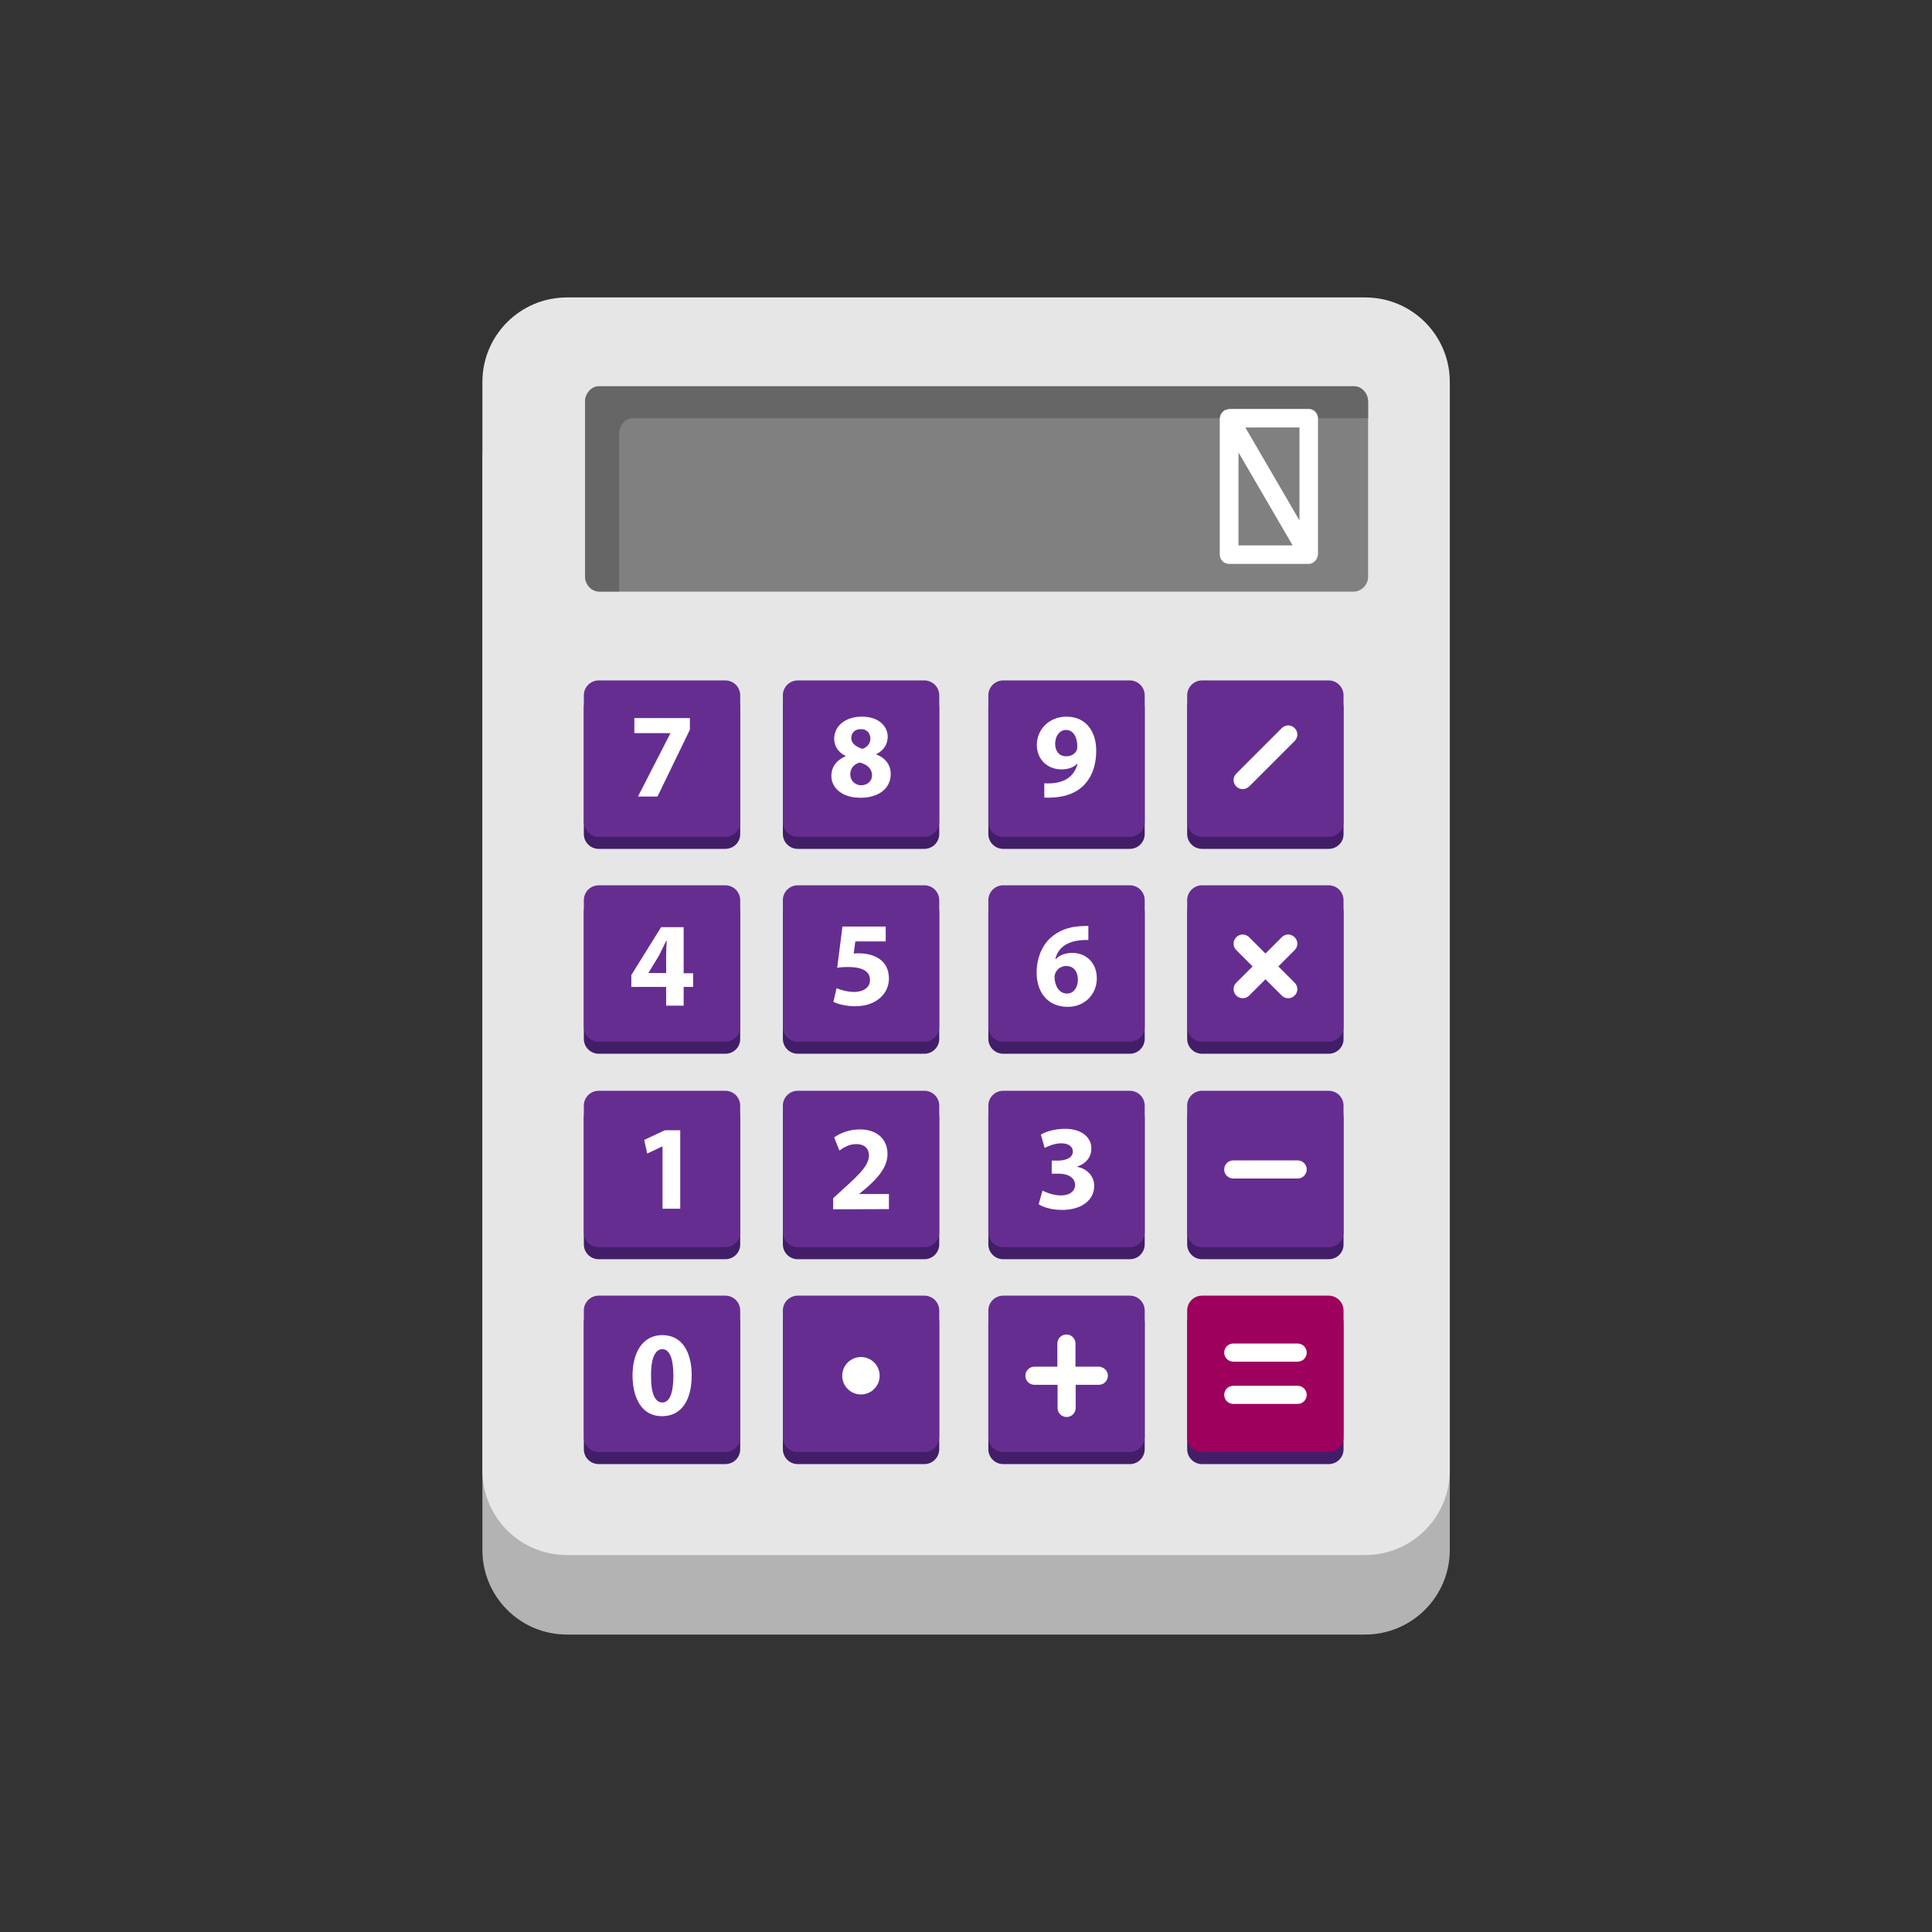 <?xml version="1.0" encoding="UTF-8"?>
<!-- Generator: Adobe Illustrator 19.2.0, SVG Export Plug-In . SVG Version: 6.00 Build 0)  -->
<svg version="1.1" id="Layer_1" xmlns="http://www.w3.org/2000/svg" xmlns:xlink="http://www.w3.org/1999/xlink" x="0px" y="0px" viewBox="0 0 960 960" style="enable-background:new 0 0 960 960;" xml:space="preserve">
<rect x="0" y="0" width="960" height="960" fill="#333333" stroke="none"/>
<style type="text/css">
	.st0{fill:#B3B3B3;}
	.st1{fill:#E6E6E6;}
	.st2{fill:#808080;}
	.st3{fill:#666666;}
	.st4{fill:#421E68;}
	.st5{fill:#662D91;}
	.st6{fill:#9E005D;}
	.st7{fill:#FFFFFF;}
</style>
<g>
	<path class="st0" d="M678.3,812.2H281.7c-23.2,0-42-18.8-42-42V229.3c0-23.2,18.8-42,42-42h396.7c23.2,0,42,18.8,42,42v540.8   C720.4,793.4,701.5,812.2,678.3,812.2z"/>
	<path class="st1" d="M678.3,772.7H281.7c-23.2,0-42-18.8-42-42V189.8c0-23.2,18.8-42,42-42h396.7c23.2,0,42,18.8,42,42v540.8   C720.4,753.9,701.5,772.7,678.3,772.7z"/>
	<path class="st2" d="M672.4,294H298.1c-4.1,0-7.4-3.3-7.4-7.4v-87.2c0-4.1,3.3-7.4,7.4-7.4h374.3c4.1,0,7.4,3.3,7.4,7.4v87.2   C679.8,290.6,676.5,294,672.4,294z"/>
	<path class="st3" d="M307.6,215.8c0-4.4,3.1-8,6.9-8h365.3v-7.9c0-4.4-3.1-8-6.9-8H297.6c-3.8,0-6.9,3.6-6.9,8v86   c0,4.4,3.1,8,6.9,8h10V215.8z"/>
	<path class="st4" d="M360.4,421.8h-62.9c-4.1,0-7.4-3.3-7.4-7.4v-62.9c0-4.1,3.3-7.4,7.4-7.4h62.9c4.1,0,7.4,3.3,7.4,7.4v62.9   C367.9,418.5,364.5,421.8,360.4,421.8z"/>
	<path class="st4" d="M360.4,523.6h-62.9c-4.1,0-7.4-3.3-7.4-7.4v-62.9c0-4.1,3.3-7.4,7.4-7.4h62.9c4.1,0,7.4,3.3,7.4,7.4v62.9   C367.9,520.3,364.5,523.6,360.4,523.6z"/>
	<path class="st4" d="M459.3,421.8h-62.9c-4.1,0-7.4-3.3-7.4-7.4v-62.9c0-4.1,3.3-7.4,7.4-7.4h62.9c4.1,0,7.4,3.3,7.4,7.4v62.9   C466.7,418.5,463.4,421.8,459.3,421.8z"/>
	<path class="st4" d="M459.3,523.6h-62.9c-4.1,0-7.4-3.3-7.4-7.4v-62.9c0-4.1,3.3-7.4,7.4-7.4h62.9c4.1,0,7.4,3.3,7.4,7.4v62.9   C466.7,520.3,463.4,523.6,459.3,523.6z"/>
	<path class="st5" d="M360.4,415.8h-62.9c-4.1,0-7.4-3.3-7.4-7.4v-62.9c0-4.1,3.3-7.4,7.4-7.4h62.9c4.1,0,7.4,3.3,7.4,7.4v62.9   C367.9,412.5,364.5,415.8,360.4,415.8z"/>
	<path class="st5" d="M360.4,517.6h-62.9c-4.1,0-7.4-3.3-7.4-7.4v-62.9c0-4.1,3.3-7.4,7.4-7.4h62.9c4.1,0,7.4,3.3,7.4,7.4v62.9   C367.9,514.3,364.5,517.6,360.4,517.6z"/>
	<path class="st5" d="M459.3,415.8h-62.9c-4.1,0-7.4-3.3-7.4-7.4v-62.9c0-4.1,3.3-7.4,7.4-7.4h62.9c4.1,0,7.4,3.3,7.4,7.4v62.9   C466.7,412.5,463.4,415.8,459.3,415.8z"/>
	<path class="st5" d="M459.3,517.6h-62.9c-4.1,0-7.4-3.3-7.4-7.4v-62.9c0-4.1,3.3-7.4,7.4-7.4h62.9c4.1,0,7.4,3.3,7.4,7.4v62.9   C466.7,514.3,463.4,517.6,459.3,517.6z"/>
	<path class="st4" d="M561.4,421.8h-62.9c-4.1,0-7.4-3.3-7.4-7.4v-62.9c0-4.1,3.3-7.4,7.4-7.4h62.9c4.1,0,7.4,3.3,7.4,7.4v62.9   C568.8,418.5,565.5,421.8,561.4,421.8z"/>
	<path class="st4" d="M561.4,523.6h-62.9c-4.1,0-7.4-3.3-7.4-7.4v-62.9c0-4.1,3.3-7.4,7.4-7.4h62.9c4.1,0,7.4,3.3,7.4,7.4v62.9   C568.8,520.3,565.5,523.6,561.4,523.6z"/>
	<path class="st4" d="M660.2,421.8h-62.9c-4.1,0-7.4-3.3-7.4-7.4v-62.9c0-4.1,3.3-7.4,7.4-7.4h62.9c4.1,0,7.4,3.3,7.4,7.4v62.9   C667.7,418.5,664.3,421.8,660.2,421.8z"/>
	<path class="st4" d="M660.2,523.6h-62.9c-4.1,0-7.4-3.3-7.4-7.4v-62.9c0-4.1,3.3-7.4,7.4-7.4h62.9c4.1,0,7.4,3.3,7.4,7.4v62.9   C667.7,520.3,664.3,523.6,660.2,523.6z"/>
	<path class="st5" d="M561.4,415.8h-62.9c-4.1,0-7.4-3.3-7.4-7.4v-62.9c0-4.1,3.3-7.4,7.4-7.4h62.9c4.1,0,7.4,3.3,7.4,7.4v62.9   C568.8,412.5,565.5,415.8,561.4,415.8z"/>
	<path class="st5" d="M561.4,517.6h-62.9c-4.1,0-7.4-3.3-7.4-7.4v-62.9c0-4.1,3.3-7.4,7.4-7.4h62.9c4.1,0,7.4,3.3,7.4,7.4v62.9   C568.8,514.3,565.5,517.6,561.4,517.6z"/>
	<path class="st5" d="M660.2,415.8h-62.9c-4.1,0-7.4-3.3-7.4-7.4v-62.9c0-4.1,3.3-7.4,7.4-7.4h62.9c4.1,0,7.4,3.3,7.4,7.4v62.9   C667.7,412.5,664.3,415.8,660.2,415.8z"/>
	<path class="st5" d="M660.2,517.6h-62.9c-4.1,0-7.4-3.3-7.4-7.4v-62.9c0-4.1,3.3-7.4,7.4-7.4h62.9c4.1,0,7.4,3.3,7.4,7.4v62.9   C667.7,514.3,664.3,517.6,660.2,517.6z"/>
	<path class="st4" d="M360.4,625.7h-62.9c-4.1,0-7.4-3.3-7.4-7.4v-62.9c0-4.1,3.3-7.4,7.4-7.4h62.9c4.1,0,7.4,3.3,7.4,7.4v62.9   C367.9,622.4,364.5,625.7,360.4,625.7z"/>
	<path class="st4" d="M360.4,727.5h-62.9c-4.1,0-7.4-3.3-7.4-7.4v-62.9c0-4.1,3.3-7.4,7.4-7.4h62.9c4.1,0,7.4,3.3,7.4,7.4V720   C367.9,724.2,364.5,727.5,360.4,727.5z"/>
	<path class="st4" d="M459.3,625.7h-62.9c-4.1,0-7.4-3.3-7.4-7.4v-62.9c0-4.1,3.3-7.4,7.4-7.4h62.9c4.1,0,7.4,3.3,7.4,7.4v62.9   C466.7,622.4,463.4,625.7,459.3,625.7z"/>
	<path class="st4" d="M459.3,727.5h-62.9c-4.1,0-7.4-3.3-7.4-7.4v-62.9c0-4.1,3.3-7.4,7.4-7.4h62.9c4.1,0,7.4,3.3,7.4,7.4V720   C466.7,724.2,463.4,727.5,459.3,727.5z"/>
	<path class="st5" d="M360.4,619.7h-62.9c-4.1,0-7.4-3.3-7.4-7.4v-62.9c0-4.1,3.3-7.4,7.4-7.4h62.9c4.1,0,7.4,3.3,7.4,7.4v62.9   C367.9,616.4,364.5,619.7,360.4,619.7z"/>
	<path class="st5" d="M360.4,721.5h-62.9c-4.1,0-7.4-3.3-7.4-7.4v-62.9c0-4.1,3.3-7.4,7.4-7.4h62.9c4.1,0,7.4,3.3,7.4,7.4V714   C367.9,718.2,364.5,721.5,360.4,721.5z"/>
	<path class="st5" d="M459.3,619.7h-62.9c-4.1,0-7.4-3.3-7.4-7.4v-62.9c0-4.1,3.3-7.4,7.4-7.4h62.9c4.1,0,7.4,3.3,7.4,7.4v62.9   C466.7,616.4,463.4,619.7,459.3,619.7z"/>
	<path class="st5" d="M459.3,721.5h-62.9c-4.1,0-7.4-3.3-7.4-7.4v-62.9c0-4.1,3.3-7.4,7.4-7.4h62.9c4.1,0,7.4,3.3,7.4,7.4V714   C466.7,718.2,463.4,721.5,459.3,721.5z"/>
	<path class="st4" d="M561.4,625.7h-62.9c-4.1,0-7.4-3.3-7.4-7.4v-62.9c0-4.1,3.3-7.4,7.4-7.4h62.9c4.1,0,7.4,3.3,7.4,7.4v62.9   C568.8,622.4,565.5,625.7,561.4,625.7z"/>
	<path class="st4" d="M561.4,727.5h-62.9c-4.1,0-7.4-3.3-7.4-7.4v-62.9c0-4.1,3.3-7.4,7.4-7.4h62.9c4.1,0,7.4,3.3,7.4,7.4V720   C568.8,724.2,565.5,727.5,561.4,727.5z"/>
	<path class="st4" d="M660.2,625.7h-62.9c-4.1,0-7.4-3.3-7.4-7.4v-62.9c0-4.1,3.3-7.4,7.4-7.4h62.9c4.1,0,7.4,3.3,7.4,7.4v62.9   C667.7,622.4,664.3,625.7,660.2,625.7z"/>
	<path class="st4" d="M660.2,727.5h-62.9c-4.1,0-7.4-3.3-7.4-7.4v-62.9c0-4.1,3.3-7.4,7.4-7.4h62.9c4.1,0,7.4,3.3,7.4,7.4V720   C667.7,724.2,664.3,727.5,660.2,727.5z"/>
	<path class="st5" d="M561.4,619.7h-62.9c-4.1,0-7.4-3.3-7.4-7.4v-62.9c0-4.1,3.3-7.4,7.4-7.4h62.9c4.1,0,7.4,3.3,7.4,7.4v62.9   C568.8,616.4,565.5,619.7,561.4,619.7z"/>
	<path class="st5" d="M561.4,721.5h-62.9c-4.1,0-7.4-3.3-7.4-7.4v-62.9c0-4.1,3.3-7.4,7.4-7.4h62.9c4.1,0,7.4,3.3,7.4,7.4V714   C568.8,718.2,565.5,721.5,561.4,721.5z"/>
	<path class="st5" d="M660.2,619.7h-62.9c-4.1,0-7.4-3.3-7.4-7.4v-62.9c0-4.1,3.3-7.4,7.4-7.4h62.9c4.1,0,7.4,3.3,7.4,7.4v62.9   C667.7,616.4,664.3,619.7,660.2,619.7z"/>
	<path class="st6" d="M660.2,721.5h-62.9c-4.1,0-7.4-3.3-7.4-7.4v-62.9c0-4.1,3.3-7.4,7.4-7.4h62.9c4.1,0,7.4,3.3,7.4,7.4V714   C667.7,718.2,664.3,721.5,660.2,721.5z"/>
	<path class="st7" d="M654.8,276.1c0-0.2,0.1-0.4,0.1-0.6v-67.7c0-2.5-2.1-4.6-4.6-4.6h-39.5c-0.1,0-0.2,0.1-0.3,0.1   c-0.3,0-0.6,0.1-0.9,0.2c-0.3,0.1-0.6,0.2-0.9,0.3c-0.1,0-0.2,0-0.3,0.1c-0.2,0.1-0.3,0.3-0.4,0.4c-0.3,0.2-0.5,0.4-0.7,0.6   c-0.2,0.2-0.3,0.5-0.5,0.7c-0.1,0.3-0.3,0.5-0.4,0.8c-0.1,0.3-0.1,0.6-0.2,0.9c0,0.2-0.1,0.4-0.1,0.6v67.7c0,2.5,2.1,4.6,4.6,4.6   h39.5l0,0l0,0c0.5,0,1.1-0.1,1.6-0.3c0.1,0,0.3-0.1,0.4-0.2c0.1-0.1,0.2-0.1,0.3-0.1c0.2-0.1,0.3-0.3,0.4-0.4   c0.3-0.2,0.5-0.4,0.7-0.6s0.3-0.5,0.5-0.7c0.1-0.3,0.3-0.5,0.4-0.8C654.7,276.7,654.7,276.4,654.8,276.1z M645.7,258.6l-26.9-46.2   h26.9V258.6z M615.4,224.8l26.9,46.2h-26.9V224.8z"/>
	<path class="st7" d="M644.8,676.6h-32c-2.5,0-4.5-2-4.5-4.5s2-4.5,4.5-4.5h32c2.5,0,4.5,2,4.5,4.5S647.3,676.6,644.8,676.6z"/>
	<path class="st7" d="M644.8,697.6h-32c-2.5,0-4.5-2-4.5-4.5s2-4.5,4.5-4.5h32c2.5,0,4.5,2,4.5,4.5S647.3,697.6,644.8,697.6z"/>
	<path class="st7" d="M635.2,480.2l8.1-8.1c1.8-1.8,1.8-4.6,0-6.4s-4.6-1.8-6.4,0l-8.1,8.1l-8.1-8.1c-1.8-1.8-4.6-1.8-6.4,0   c-1.8,1.8-1.8,4.6,0,6.4l8.1,8.1l-8.1,8.1c-1.8,1.8-1.8,4.6,0,6.4c0.9,0.9,2,1.3,3.2,1.3s2.3-0.4,3.2-1.3l8.1-8.1l8.1,8.1   c0.9,0.9,2,1.3,3.2,1.3s2.3-0.4,3.2-1.3c1.8-1.8,1.8-4.6,0-6.4L635.2,480.2z"/>
	<path class="st7" d="M644.8,585.6h-32c-2.5,0-4.5-2-4.5-4.5s2-4.5,4.5-4.5h32c2.5,0,4.5,2,4.5,4.5S647.3,585.6,644.8,585.6z"/>
	<path class="st7" d="M617.5,392.1c-1.2,0-2.3-0.4-3.2-1.3c-1.8-1.8-1.8-4.6,0-6.4l22.6-22.6c1.8-1.8,4.6-1.8,6.4,0   c1.8,1.8,1.8,4.6,0,6.4l-22.6,22.6C619.8,391.6,618.6,392.1,617.5,392.1z"/>
	<path class="st7" d="M545.9,679.1h-11.5v-11.5c0-2.5-2-4.5-4.5-4.5s-4.5,2-4.5,4.5v11.5H514c-2.5,0-4.5,2-4.5,4.5s2,4.5,4.5,4.5   h11.5v11.5c0,2.5,2,4.5,4.5,4.5s4.5-2,4.5-4.5v-11.5H546c2.5,0,4.5-2,4.5-4.5S548.4,679.1,545.9,679.1z"/>
	<g>
		<path class="st7" d="M329.1,569.7H329l-7.4,3.5l-1.5-6.8l10.3-4.8h7.6v39h-8.8v-30.9H329.1z"/>
	</g>
	<g>
		<path class="st7" d="M414,600.9v-5.5l5-4.6c8.5-7.6,12.7-12,12.8-16.6c0-3.2-1.9-5.7-6.4-5.7c-3.4,0-6.3,1.7-8.3,3.2l-2.6-6.5    c2.9-2.2,7.5-4,12.8-4c8.8,0,13.7,5.2,13.7,12.2c0,6.5-4.7,11.8-10.4,16.8l-3.6,3v0.1h14.7v7.5L414,600.9L414,600.9z"/>
	</g>
	<g>
		<path class="st7" d="M518,591.6c1.6,0.8,5.3,2.4,9.1,2.4c4.7,0,7.1-2.3,7.1-5.2c0-3.8-3.8-5.6-7.9-5.6h-3.7v-6.5h3.5    c3.1-0.1,7-1.2,7-4.5c0-2.3-1.9-4.1-5.8-4.1c-3.2,0-6.5,1.4-8.2,2.3l-1.9-6.6c2.3-1.5,7-2.9,12.1-2.9c8.3,0,13,4.4,13,9.7    c0,4.1-2.3,7.4-7.1,9.1v0.1c4.7,0.8,8.5,4.4,8.5,9.5c0,6.9-6.1,11.9-16,11.9c-5,0-9.3-1.3-11.6-2.8L518,591.6z"/>
	</g>
	<g>
		<path class="st7" d="M331,499.7v-9.3h-17.3v-5.9l14.8-23.8h11.2v22.9h4.7v6.8h-4.7v9.3H331z M331,483.5v-8.6    c0-2.3,0.1-4.7,0.3-7.3H331c-1.3,2.5-2.3,4.8-3.6,7.3l-5.2,8.5v0.1H331z"/>
	</g>
	<g>
		<path class="st7" d="M440.1,467.8H425l-0.8,6c0.8-0.1,1.6-0.1,2.5-0.1c3.7,0,7.5,0.8,10.3,2.8c2.9,2,4.7,5.2,4.7,9.8    c0,7.3-6.2,13.7-16.7,13.7c-4.7,0-8.7-1.1-10.9-2.2l1.6-6.8c1.7,0.8,5.3,1.9,8.8,1.9c3.8,0,7.8-1.8,7.8-5.9c0-4-3.2-6.5-11-6.5    c-2.2,0-3.7,0.1-5.3,0.4l2.6-20.5h21.5V467.8z"/>
	</g>
	<g>
		<path class="st7" d="M540.6,467.1c-1-0.1-2.1,0-3.5,0.1c-8.1,0.7-11.7,4.8-12.7,9.4h0.2c1.9-2,4.6-3.1,8.3-3.1    c6.5,0,12.1,4.6,12.1,12.7c0,7.7-5.9,14.1-14.4,14.1c-10.4,0-15.5-7.7-15.5-17c0-7.3,2.7-13.4,6.9-17.3c3.9-3.5,8.9-5.5,15.1-5.8    c1.7-0.1,2.8-0.1,3.7-0.1v7H540.6z M535.6,486.7c0-3.6-1.9-6.7-5.8-6.7c-2.5,0-4.5,1.5-5.4,3.5c-0.2,0.5-0.4,1.2-0.4,2.3    c0.2,4.1,2.2,7.9,6.3,7.9C533.6,493.6,535.6,490.6,535.6,486.7z"/>
	</g>
	<g>
		<path class="st7" d="M342.8,356.8v5.8l-16.1,33.2H317l16.1-31.4v-0.1h-17.9v-7.5H342.8z"/>
	</g>
	<g>
		<path class="st7" d="M413.1,385.6c0-4.7,2.7-7.9,7-9.8v-0.2c-3.8-1.9-5.6-5.1-5.6-8.5c0-6.6,5.9-11,13.7-11    c9.1,0,12.9,5.3,12.9,10c0,3.4-1.8,6.7-5.6,8.6v0.2c3.8,1.4,7.1,4.7,7.1,9.7c0,7.1-5.9,11.8-15,11.8    C417.7,396.4,413.1,390.9,413.1,385.6z M433.3,385.3c0-3.4-2.5-5.5-6.1-6.4c-3,0.8-4.7,3-4.7,5.8c-0.1,2.8,2.1,5.5,5.5,5.5    C431.2,390.1,433.3,388,433.3,385.3z M423,366.8c0,2.6,2.4,4.3,5.5,5.3c2.1-0.6,4-2.5,4-5c0-2.4-1.4-4.8-4.7-4.8    C424.6,362.3,423,364.3,423,366.8z"/>
	</g>
	<g>
		<path class="st7" d="M518.8,389.2c1.1,0.1,2.2,0.1,4,0c2.8-0.2,5.6-1,7.7-2.4c2.5-1.7,4.2-4.3,4.9-7.2l-0.2-0.1    c-1.7,1.8-4.3,2.8-7.8,2.8c-6.6,0-12.2-4.6-12.2-12.2s6.1-14,14.7-14c10,0,14.8,7.7,14.8,16.8c0,8.1-2.6,14-6.8,17.9    c-3.7,3.4-8.8,5.2-14.9,5.5c-1.6,0.1-3.1,0.1-4.1,0v-7.1H518.8z M524.3,369.6c0,3.4,1.8,6.2,5.5,6.2c2.5,0,4.2-1.2,5-2.6    c0.3-0.5,0.5-1.1,0.5-2.3c0-4.1-1.6-8.2-5.7-8.2C526.6,362.8,524.3,365.6,524.3,369.6z"/>
	</g>
	<g>
		<path class="st7" d="M343.7,683.4c0,12.1-4.9,20.3-14.8,20.3c-10.1,0-14.5-9.1-14.6-20.1c0-11.3,4.8-20.2,14.9-20.2    C339.6,663.5,343.7,672.8,343.7,683.4z M323.5,683.7c-0.1,8.9,2.1,13.2,5.6,13.2s5.5-4.4,5.5-13.3c0-8.6-1.9-13.2-5.5-13.2    C325.7,670.4,323.4,674.6,323.5,683.7z"/>
	</g>
	<circle class="st7" cx="427.8" cy="683.6" r="9.3"/>
</g>
</svg>